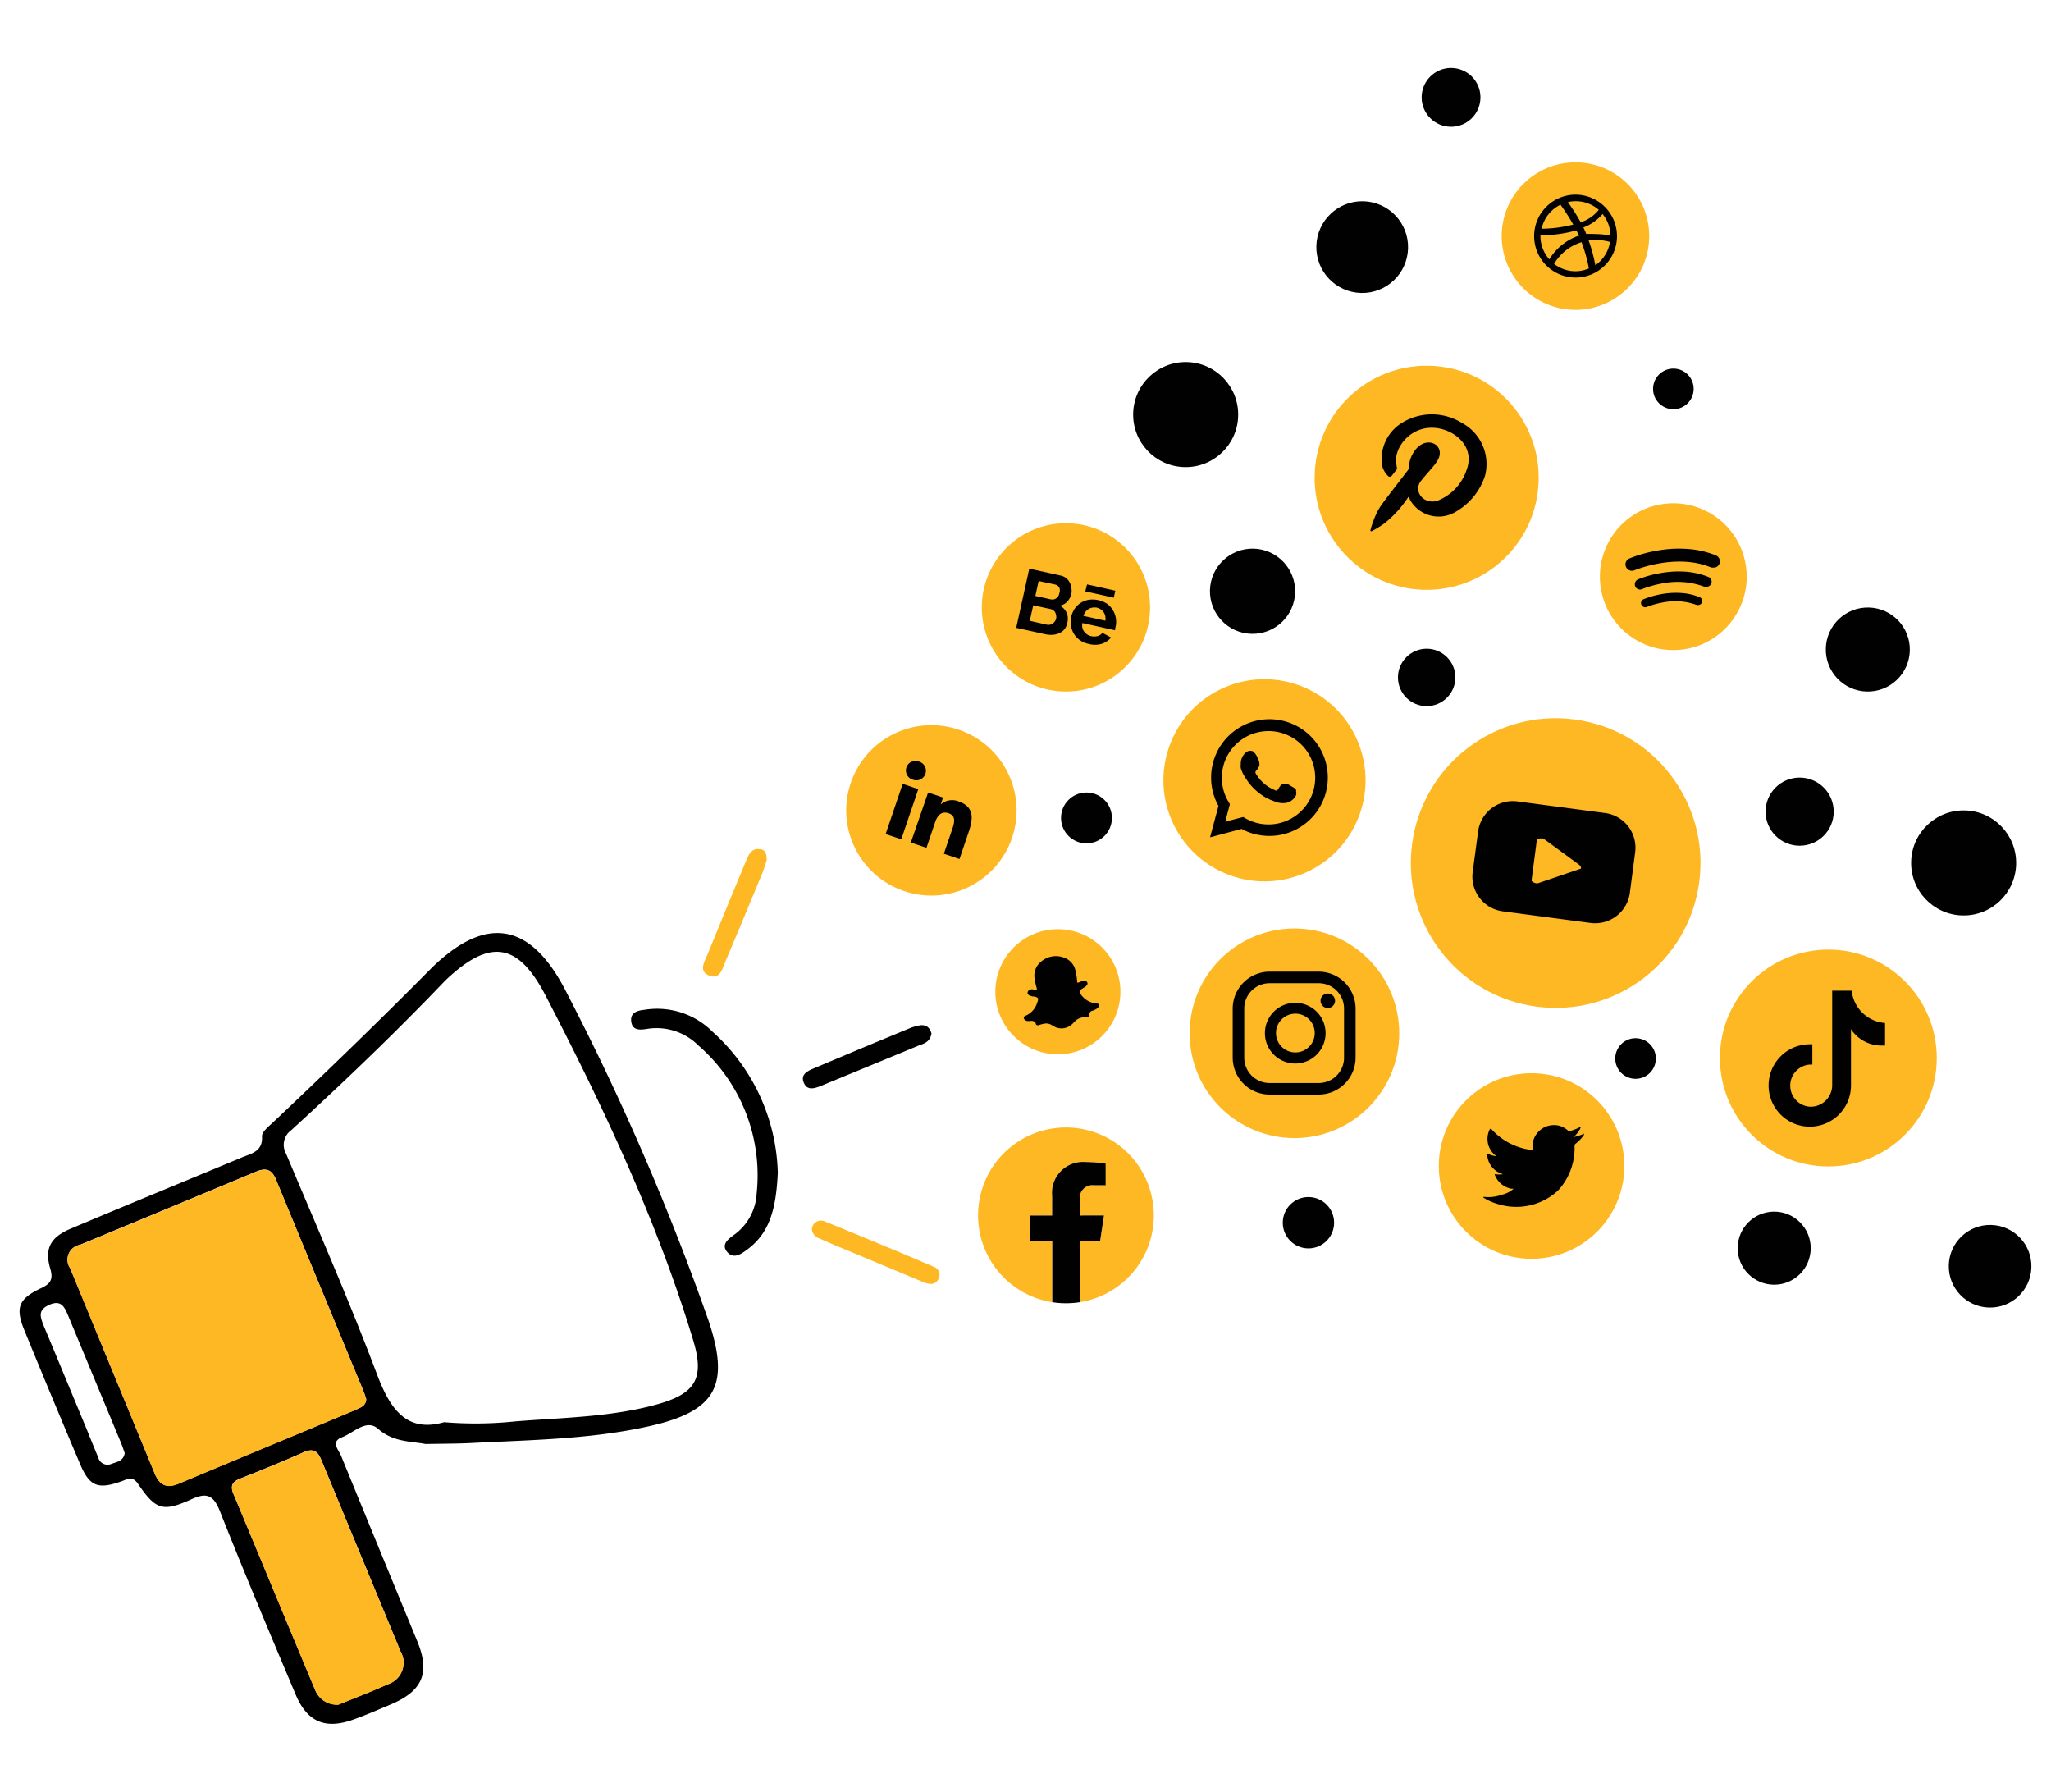 <svg xmlns="http://www.w3.org/2000/svg" id="Layer_1" data-name="Layer 1" viewBox="0 0 175.75 153.52"><defs><style>.cls-1{fill:#fdb823;}.cls-2,.cls-3{fill:#010101;}.cls-3{fill-rule:evenodd;}</style></defs><circle class="cls-1" cx="110.92" cy="88.53" r="8.98"></circle><circle class="cls-1" cx="90.65" cy="84.97" r="5.36"></circle><path class="cls-2" d="M87.73,87.26l0-.1a.23.23,0,0,1,.14-.13,1.75,1.75,0,0,0,1-1.1c.16-.41.11-.49-.33-.56h-.08a1.57,1.57,0,0,1-.28-.1c-.21-.13-.14-.38.07-.47s.31,0,.47,0,.14-.05.11-.16a4.94,4.94,0,0,1-.18-.85,1.5,1.5,0,0,1,.53-1.37,1.94,1.94,0,0,1,2-.37,1.5,1.5,0,0,1,.95,1,6.57,6.57,0,0,1,.17,1c0,.15,0,.17.18.11s.29-.19.49-.14a.29.29,0,0,1,.22.21.26.26,0,0,1-.07.2.82.82,0,0,1-.26.2l-.22.14a.22.22,0,0,0-.07.35,1.81,1.81,0,0,0,1.42.86.33.33,0,0,1,.2.08l0,.1a.51.51,0,0,1-.24.28,1.5,1.5,0,0,1-.34.16.29.29,0,0,0-.25.33c0,.18,0,.21-.22.23H93a1.14,1.14,0,0,0-.92.38l-.15.15a1.34,1.34,0,0,1-1.48.32L90,87.76a1,1,0,0,0-.39-.07,2.48,2.48,0,0,0-.61.15c-.1,0-.21,0-.23-.09-.06-.26-.24-.29-.46-.28a.88.88,0,0,1-.32,0A.44.44,0,0,1,87.73,87.26Z"></path><circle class="cls-1" cx="131.24" cy="99.9" r="7.95"></circle><path class="cls-2" d="M135.63,97.18a3.77,3.77,0,0,1-.87.25c.14,0,.34-.28.43-.38a1.83,1.83,0,0,0,.29-.53,0,0,0,0,0,0,0s0,0,0,0a4.23,4.23,0,0,1-1,.4.06.06,0,0,1-.07,0l-.09-.09a2,2,0,0,0-.51-.31,1.69,1.69,0,0,0-.77-.12,1.9,1.9,0,0,0-.73.2,1.86,1.86,0,0,0-.59.49,1.77,1.77,0,0,0-.37,1.45s0,0,0,0a5.51,5.51,0,0,1-3.57-1.82s-.07,0-.1,0a1.81,1.81,0,0,0,.31,2.14l.22.19a1.72,1.72,0,0,1-.69-.19s-.06,0-.07,0a1.48,1.48,0,0,0,0,.21,1.84,1.84,0,0,0,1.13,1.46.88.88,0,0,0,.23.07,2.06,2.06,0,0,1-.67,0c-.05,0-.07,0-.05.06a1.9,1.9,0,0,0,1.42,1.19,1.25,1.25,0,0,1,.19,0,0,0,0,0,0,0,0,2.27,2.27,0,0,1-1,.51,3.36,3.36,0,0,1-1.47.19c-.08,0-.1,0-.12,0s0,0,0,.06l.31.18a4.89,4.89,0,0,0,1,.39,5.26,5.26,0,0,0,5.1-1.19,5.36,5.36,0,0,0,1.4-3.9s.07-.08.11-.11a3.42,3.42,0,0,0,.69-.73.19.19,0,0,0,0-.13h0S135.67,97.16,135.63,97.18Z"></path><circle class="cls-1" cx="108.36" cy="66.84" r="8.66" transform="translate(-17.41 47.03) rotate(-22.71)"></circle><path class="cls-2" d="M103.69,71.74l.72-2.69a5,5,0,1,1,4.35,2.57,5,5,0,0,1-2.37-.6ZM106.53,70l.17.1a4,4,0,1,0-2-3.46,4,4,0,0,0,.59,2.09l.1.17-.4,1.5Z"></path><path class="cls-3" d="M110.61,67.34a.81.81,0,0,0-.71-.16c-.19.07-.31.36-.43.51a.17.17,0,0,1-.23,0,3.29,3.29,0,0,1-1.61-1.38.2.2,0,0,1,0-.27,1.16,1.16,0,0,0,.29-.47,1,1,0,0,0-.13-.57,1.47,1.47,0,0,0-.41-.62.57.57,0,0,0-.62.09,1.26,1.26,0,0,0-.44,1,1.65,1.65,0,0,0,0,.32,2.58,2.58,0,0,0,.31.7c.09.16.2.32.31.48a4.89,4.89,0,0,0,1.37,1.27,4.4,4.4,0,0,0,.85.4,1.91,1.91,0,0,0,1,.16,1.22,1.22,0,0,0,.9-.67.67.67,0,0,0,0-.34C111.12,67.59,110.8,67.45,110.61,67.34Z"></path><circle class="cls-1" cx="133.3" cy="73.94" r="12.41" transform="translate(42.62 196.47) rotate(-82.51)"></circle><path class="cls-2" d="M140.12,73a3,3,0,0,0-2.57-3.34l-7.55-1a3,3,0,0,0-3.34,2.57l-.47,3.51a3,3,0,0,0,2.57,3.34l7.55,1a3,3,0,0,0,3.35-2.57Zm-4.71,1.44-3.61,1.23c-.14.06-.58-.1-.56-.25l.45-3.44c0-.15.49-.19.61-.1l3,2.2C135.44,74.18,135.56,74.4,135.41,74.45Z"></path><path class="cls-2" d="M113.7,85.13a.62.62,0,0,0,0,1.23.62.62,0,1,0,0-1.23Z"></path><path class="cls-2" d="M111,85.92a2.6,2.6,0,1,0,2.59,2.59A2.6,2.6,0,0,0,111,85.92Zm0,4.25a1.66,1.66,0,1,1,1.66-1.66A1.66,1.66,0,0,1,111,90.17Z"></path><path class="cls-2" d="M113,93.78h-4.21a3.17,3.17,0,0,1-3.16-3.16V86.41a3.17,3.17,0,0,1,3.16-3.16H113a3.17,3.17,0,0,1,3.16,3.16v4.21A3.17,3.17,0,0,1,113,93.78Zm-4.21-9.54a2.17,2.17,0,0,0-2.17,2.17v4.21a2.17,2.17,0,0,0,2.17,2.17H113a2.17,2.17,0,0,0,2.17-2.17V86.41A2.17,2.17,0,0,0,113,84.24Z"></path><path class="cls-1" d="M98.87,104.14a7.53,7.53,0,1,0-8.7,7.43v-5.25H88.26v-2.18h1.91v-1.66A2.65,2.65,0,0,1,93,99.56a12.09,12.09,0,0,1,1.68.14v1.85h-1a1.09,1.09,0,0,0-1.22,1.18v1.41H94.6l-.33,2.18H92.52v5.25A7.52,7.52,0,0,0,98.87,104.14Z"></path><path class="cls-2" d="M94.27,106.32l.33-2.18H92.52v-1.41a1.09,1.09,0,0,1,1.22-1.18h1V99.7A12.09,12.09,0,0,0,93,99.56a2.65,2.65,0,0,0-2.84,2.92v1.66H88.26v2.18h1.91v5.25a7.49,7.49,0,0,0,1.17.09,7.72,7.72,0,0,0,1.18-.09v-5.25Z"></path><circle class="cls-1" cx="79.81" cy="69.43" r="7.3" transform="translate(-11.57 122.72) rotate(-71.27)"></circle><path class="cls-2" d="M77.35,67.16l1.34.45-1.46,4.3-1.34-.45Zm1.4-1.91a.82.82,0,1,1-.53,1.55.82.82,0,1,1,.53-1.55"></path><path class="cls-2" d="M79.53,67.9l1.28.43-.2.59h0a1.48,1.48,0,0,1,1.5-.27c1.36.46,1.3,1.43.91,2.59l-.8,2.36-1.34-.45.71-2.09c.17-.5.38-1.15-.3-1.38s-1,.27-1.18.83l-.72,2.13-1.34-.45Z"></path><circle class="cls-1" cx="156.67" cy="90.65" r="9.29"></circle><path class="cls-2" d="M161.5,89.58l-.29,0a3.12,3.12,0,0,1-2.6-1.4V93a3.53,3.53,0,1,1-3.53-3.53h.22v1.74l-.22,0a1.81,1.81,0,0,0,0,3.61A1.85,1.85,0,0,0,157,93V84.88h1.67a3.11,3.11,0,0,0,2.86,2.77v1.93"></path><circle class="cls-1" cx="135" cy="20.23" r="6.32"></circle><path class="cls-2" d="M135,16.68a3.55,3.55,0,1,0,3.56,3.55A3.56,3.56,0,0,0,135,16.68Zm2.34,1.68a2.94,2.94,0,0,1,.66,1.83,6.88,6.88,0,0,0-1.38-.14,5.43,5.43,0,0,0-.69,0l-.06-.14c-.06-.14-.12-.28-.19-.42a4.06,4.06,0,0,0,1.66-1.17ZM135,17.24a3,3,0,0,1,2,.74,3.34,3.34,0,0,1-1.55,1.07,16.06,16.06,0,0,0-1.1-1.73,2.93,2.93,0,0,1,.67-.08Zm-1.29.29a17.28,17.28,0,0,1,1.1,1.71,11.3,11.3,0,0,1-2.71.36h0a3,3,0,0,1,1.64-2.07ZM132,20.24v-.08h.08a11.39,11.39,0,0,0,3-.42c.08.16.16.32.23.48l-.1,0a4.74,4.74,0,0,0-2.45,2,3,3,0,0,1-.76-2Zm3,3a3,3,0,0,1-1.83-.63,4.16,4.16,0,0,1,2.35-1.86h0a12.61,12.61,0,0,1,.63,2.25,3,3,0,0,1-1.16.24Zm1.7-.53a13.25,13.25,0,0,0-.57-2.11,4.53,4.53,0,0,1,1.83.13,3,3,0,0,1-1.26,2Z"></path><circle class="cls-1" cx="91.34" cy="52.04" r="7.21"></circle><path class="cls-2" d="M91.45,53.39a1.22,1.22,0,0,1-.25.54,1.16,1.16,0,0,1-.44.32,1.59,1.59,0,0,1-.58.14,2.42,2.42,0,0,1-.65-.06l-2.45-.54,1.12-5.07,2.72.6a1.18,1.18,0,0,1,.45.22,1.2,1.2,0,0,1,.3.38,1.43,1.43,0,0,1,.14.47,1.55,1.55,0,0,1,0,.48,1.49,1.49,0,0,1-.34.66,1.17,1.17,0,0,1-.65.36,1.31,1.31,0,0,1,.58.61A1.33,1.33,0,0,1,91.45,53.39ZM89,49.78l-.28,1.28,1.31.29a.6.6,0,0,0,.74-.51.65.65,0,0,0,0-.5.54.54,0,0,0-.36-.26ZM90.5,53a.62.62,0,0,0,0-.27.84.84,0,0,0-.07-.24.49.49,0,0,0-.16-.19.51.51,0,0,0-.22-.11l-1.51-.33-.3,1.33,1.46.33a.61.61,0,0,0,.27,0,.5.5,0,0,0,.23-.09.77.77,0,0,0,.18-.18A.57.57,0,0,0,90.5,53Z"></path><path class="cls-2" d="M93.3,55.17a2,2,0,0,1-.76-.32,1.82,1.82,0,0,1-.76-1.22,2,2,0,0,1,0-.74,2.36,2.36,0,0,1,.29-.71,1.85,1.85,0,0,1,1.21-.79,2.31,2.31,0,0,1,1.6.35,1.93,1.93,0,0,1,.67,2.13.39.39,0,0,1,0,.13l-2.8-.62a1,1,0,0,0,0,.4.84.84,0,0,0,.15.33,1,1,0,0,0,.26.25,1,1,0,0,0,.33.14,1.13,1.13,0,0,0,.55,0,.72.72,0,0,0,.42-.28l.75.4a1.78,1.78,0,0,1-.8.54A2,2,0,0,1,93.3,55.17Zm1.42-2a1,1,0,0,0-.15-.72,1,1,0,0,0-.59-.39,1.16,1.16,0,0,0-.37,0,.93.93,0,0,0-.33.12.85.85,0,0,0-.26.24,1,1,0,0,0-.18.35l1.88.41Z"></path><path class="cls-2" d="M93.15,50.07l2.42.54-.13.6L93,50.67Z"></path><circle class="cls-1" cx="143.39" cy="49.4" r="6.29" transform="translate(-5.48 20.42) rotate(-7.99)"></circle><path class="cls-2" d="M145.85,51.61a.37.37,0,0,1-.28.22.4.4,0,0,1-.19,0,5.33,5.33,0,0,0-2.85-.22,7.28,7.28,0,0,0-1.41.39.36.36,0,0,1-.47-.19.35.35,0,0,1,.19-.47,7.5,7.5,0,0,1,1.55-.44,6.76,6.76,0,0,1,1.54-.1,5,5,0,0,1,1.72.37A.36.36,0,0,1,145.85,51.61Z"></path><path class="cls-2" d="M146.64,50a.44.44,0,0,1-.35.27.4.4,0,0,1-.24,0,6.56,6.56,0,0,0-3.57-.29,8.87,8.87,0,0,0-1.76.49.45.45,0,0,1-.6-.23.47.47,0,0,1,.24-.6,9.5,9.5,0,0,1,1.94-.54,8.59,8.59,0,0,1,1.93-.13,6.49,6.49,0,0,1,2.16.46A.44.44,0,0,1,146.64,50Z"></path><path class="cls-2" d="M146.89,48.61a.48.48,0,0,1-.29,0c-3-1.24-6.51.24-6.54.25a.56.56,0,0,1-.73-.29.55.55,0,0,1,.29-.72,11.25,11.25,0,0,1,2.38-.67,10.17,10.17,0,0,1,2.37-.16,7.88,7.88,0,0,1,2.65.56.55.55,0,0,1-.13,1.06Z"></path><circle class="cls-1" cx="122.25" cy="40.94" r="9.6" transform="translate(78.23 162.11) rotate(-88.55)"></circle><circle class="cls-2" cx="124.34" cy="8.34" r="2.52"></circle><circle class="cls-2" cx="116.73" cy="21.17" r="3.93" transform="translate(92.61 137.33) rotate(-88.55)"></circle><circle class="cls-2" cx="101.61" cy="35.52" r="4.5" transform="translate(63.52 136.2) rotate(-88.55)"></circle><circle class="cls-2" cx="168.27" cy="73.94" r="4.5" transform="translate(90.09 240.28) rotate(-88.55)"></circle><circle class="cls-2" cx="107.34" cy="50.66" r="3.65" transform="translate(53.97 156.68) rotate(-88.55)"></circle><circle class="cls-2" cx="122.25" cy="58.04" r="2.46"></circle><circle class="cls-2" cx="154.21" cy="69.54" r="2.92"></circle><circle class="cls-2" cx="170.54" cy="108.5" r="3.54" transform="translate(57.75 276.23) rotate(-88.55)"></circle><circle class="cls-2" cx="112.12" cy="104.76" r="2.2"></circle><circle class="cls-2" cx="93.1" cy="70.08" r="2.18"></circle><circle class="cls-2" cx="152.03" cy="106.94" r="3.13"></circle><circle class="cls-2" cx="143.39" cy="33.32" r="1.74"></circle><circle class="cls-2" cx="140.15" cy="90.69" r="1.74"></circle><circle class="cls-2" cx="160.06" cy="55.65" r="3.6" transform="translate(100.37 214.25) rotate(-88.55)"></circle><path class="cls-3" d="M120.73,42.54l-.07.07a9.58,9.58,0,0,1-2,2.21,8.48,8.48,0,0,1-1.08.67s-.08.06-.13,0,0-.09,0-.14a8.88,8.88,0,0,1,.54-1.44c.3-.6.47-.78,2.74-3.74a.24.24,0,0,0,0-.14,2.55,2.55,0,0,1,.63-1.58c.86-1,2.18-.48,2,.55-.12.64-.83,1.23-1.61,2.22-.64.82.15,2,1.38,1.7a4.28,4.28,0,0,0,2.54-2.65c.81-2.16-1.28-3.64-3-3.62-2,0-3.33,1.92-3,3.21,0,.16.08.27,0,.38l-.4.51a.22.22,0,0,1-.36,0,1.86,1.86,0,0,1-.47-.83,3.64,3.64,0,0,1,1.69-3.69,4.88,4.88,0,0,1,5.13,0,4,4,0,0,1,2,4.5,5.49,5.49,0,0,1-2.49,3.1,2.81,2.81,0,0,1-3.94-1A2.46,2.46,0,0,1,120.73,42.54Z"></path><path d="M36.47,123.72c-1.32-.25-2.78-.16-4.07-1.3-1-.88-2.09.34-3.09.72s-.3,1.07-.08,1.6q3.24,7.92,6.51,15.84c1.13,2.72.5,4.28-2.23,5.44-1.06.45-2.1.9-3.18,1.29-2.43.89-4,.25-5-2.14-2.2-5.21-4.4-10.42-6.48-15.68-.56-1.42-1.16-1.65-2.52-1-2.4,1.07-3,.85-4.49-1.34-.48-.72-.91-.42-1.44-.23-2,.71-2.73.44-3.54-1.49q-2.43-5.73-4.79-11.5c-.77-1.9-.47-2.66,1.45-3.56.8-.38,1.06-.75.79-1.66-.51-1.73,0-2.7,1.75-3.44,4.87-2.06,9.77-4.06,14.66-6.1.82-.34,1.82-.51,1.73-1.83,0-.34.49-.76.83-1.07,4.53-4.27,9-8.59,13.37-13,4.7-4.81,8.71-4.57,11.91,1.79A217.94,217.94,0,0,1,60.7,113.11c1.88,5.57.68,7.79-5.05,9.08-5,1.12-10.08,1.18-15.16,1.44C39.2,123.7,37.9,123.69,36.47,123.72Zm1.59-1.87a32.4,32.4,0,0,0,6.11-.07c4-.32,8.1-.36,12-1.42,3.47-.94,4.26-2.26,3.18-5.69-3-9.88-7.5-19.56-12.63-29.43-2.35-4.5-4.76-4.82-8.48-1.31-.08.07-.15.15-.22.22-4.2,4.39-8.59,8.59-13.07,12.69a1.54,1.54,0,0,0-.44,2c2.66,6.32,5.42,12.6,7.83,19C33.5,120.89,34.94,122.74,38.06,121.85Zm-6.68-2c-.07-.19-.14-.44-.24-.68q-3.75-9.06-7.49-18.11c-.41-1-1-1-1.85-.62q-7.47,3.12-14.95,6.21a1.29,1.29,0,0,0-.84,2l7.23,17.55c.4,1,1,1.36,2.07.91,5.07-2.13,10.15-4.23,15.22-6.35C30.9,120.58,31.35,120.47,31.38,119.87Zm-3.83,5.27c-.31-.76-.66-1.08-1.52-.7-1.79.79-3.62,1.54-5.45,2.26-.68.27-.86.61-.58,1.3,2.34,5.59,4.65,11.19,7,16.79a2,2,0,0,0,2,1.27c1.19-.49,2.73-1.07,4.24-1.75a1.93,1.93,0,0,0,1.08-2.81m-23.64-17c-.09-.25-.18-.55-.3-.83l-4.57-11c-.31-.74-.62-1.29-1.6-.85s-.77,1-.47,1.78c1.26,3,2.49,6,3.74,9,.31.77.62,1.54.94,2.3a.82.82,0,0,0,1.11.55C10,125.25,10.58,125.2,10.69,124.49Z"></path><path d="M66.65,100.51c-.15,3-.66,5.07-2.57,6.51-.54.41-1.23.91-1.78.23s.19-1.15.72-1.54a4.66,4.66,0,0,0,1.82-3.48,14.72,14.72,0,0,0-5-12.66,5.06,5.06,0,0,0-4.42-1.41c-.59.09-1.23.14-1.33-.64s.56-.94,1.12-1a6.71,6.71,0,0,1,5.85,1.88A16.8,16.8,0,0,1,66.65,100.51Z"></path><path class="cls-2" d="M79.82,88.54c-.09.64-.52.85-1,1l-8.48,3.5c-.54.22-1.18.43-1.47-.29s.35-1,.87-1.22c2.77-1.17,5.55-2.34,8.33-3.48C78.79,87.81,79.53,87.57,79.82,88.54Z"></path><path class="cls-1" d="M65.7,73.7c-.09.26-.19.61-.33,1-1.06,2.54-2.1,5.08-3.18,7.61-.27.64-.47,1.65-1.42,1.28s-.39-1.21-.13-1.84c1.09-2.7,2.21-5.39,3.32-8.07.2-.48.44-1,1.1-.93C65.57,72.76,65.71,73.15,65.7,73.7Z"></path><path class="cls-1" d="M69.57,105.33a.78.78,0,0,1,1.13-.67q4.68,1.89,9.32,3.88a.73.73,0,0,1,.42,1c-.3.62-.85.5-1.34.3-2.4-1-4.79-2-7.19-3-.57-.24-1.14-.48-1.71-.74A.92.92,0,0,1,69.57,105.33Z"></path><path class="cls-1" d="M31.38,119.87c-.07-.19-.14-.44-.24-.68q-3.75-9.06-7.49-18.11c-.41-1-1-1-1.85-.62q-7.47,3.12-14.95,6.21a1.29,1.29,0,0,0-.84,2l7.23,17.55c.4,1,1,1.36,2.07.91,5.07-2.13,10.15-4.23,15.22-6.35C30.9,120.58,31.35,120.47,31.38,119.87Z"></path><path class="cls-1" d="M27.55,125.14c-.31-.76-.66-1.08-1.52-.7-1.79.79-3.62,1.54-5.45,2.26-.68.27-.86.61-.58,1.3,2.34,5.59,4.65,11.19,7,16.79a2,2,0,0,0,2,1.27c1.19-.49,2.73-1.07,4.24-1.75a1.93,1.93,0,0,0,1.08-2.81"></path></svg>